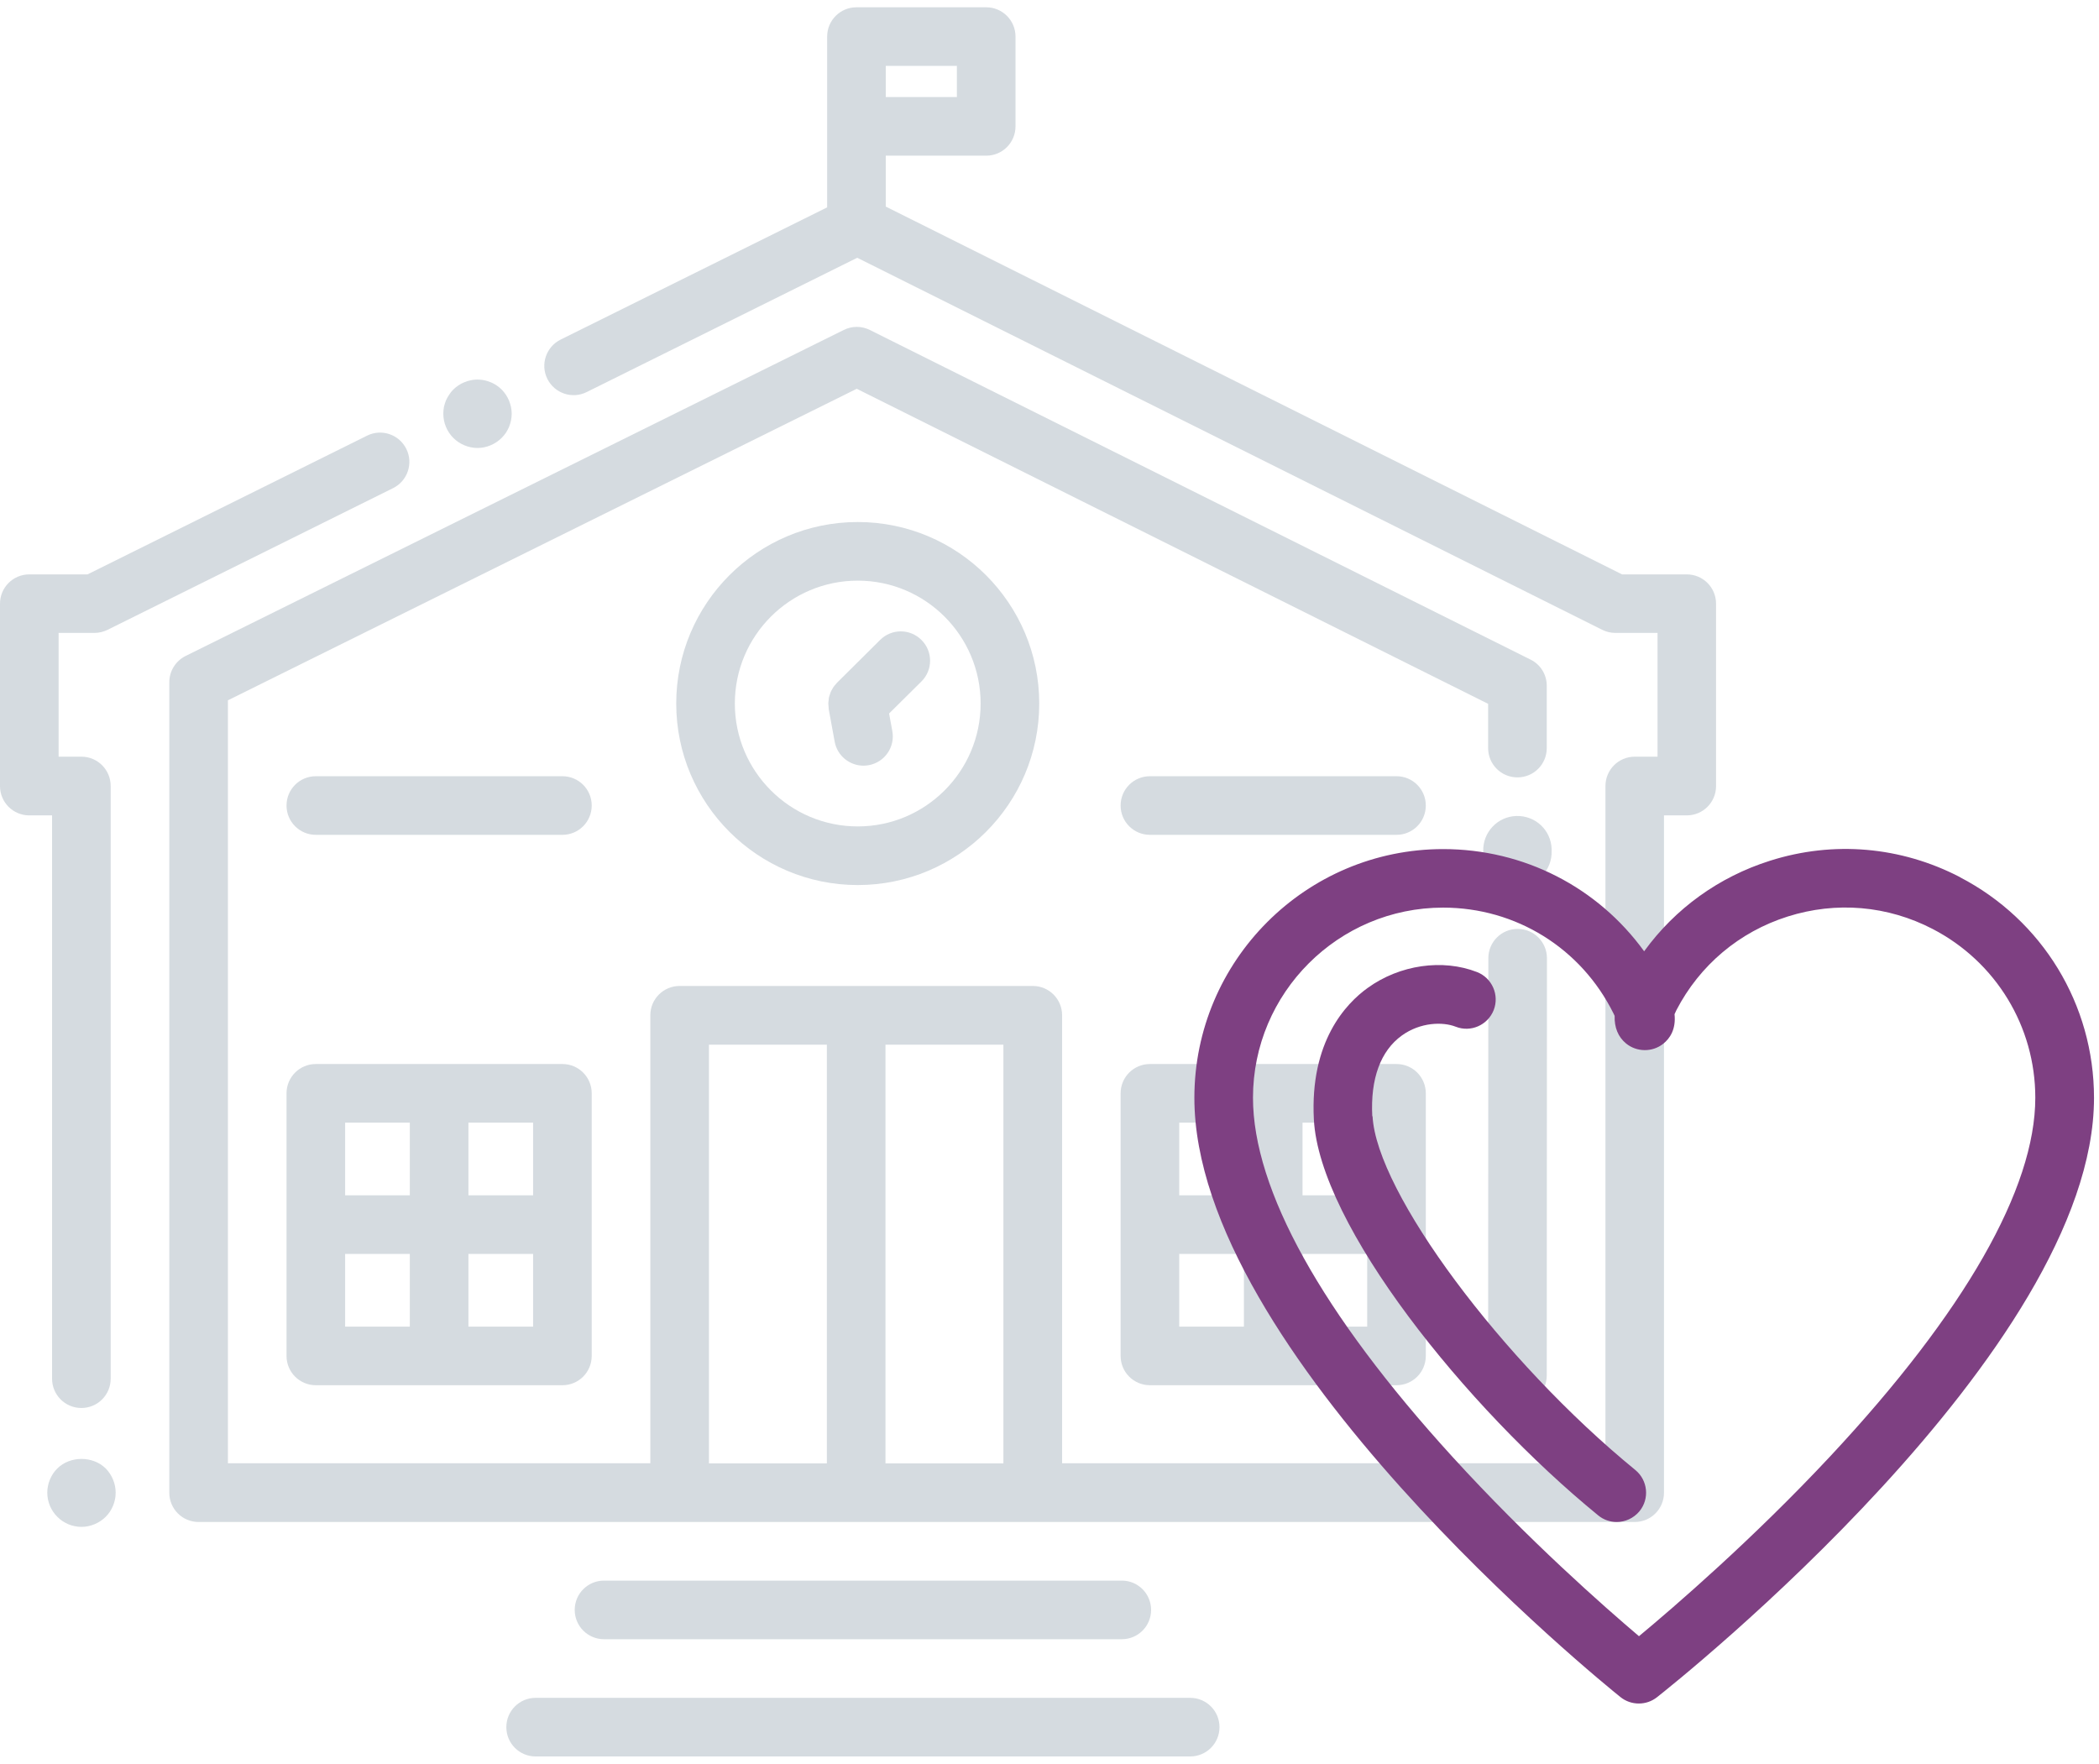 <?xml version="1.0" encoding="UTF-8"?> <svg xmlns="http://www.w3.org/2000/svg" width="144" height="121" viewBox="0 0 144 121" fill="none"><g clip-path="url(#clip0_1_5393)"><path d="M3.934 100.742C3.82 100.85 3.726 100.97 3.639 101.098C3.552 101.225 3.485 101.366 3.425 101.506C3.364 101.647 3.318 101.795 3.291 101.942C3.257 102.096 3.244 102.25 3.244 102.404C3.244 103.021 3.492 103.624 3.934 104.06C4.041 104.167 4.162 104.268 4.289 104.355C4.417 104.435 4.551 104.509 4.691 104.569C4.832 104.629 4.98 104.676 5.134 104.703C5.281 104.737 5.435 104.75 5.59 104.75C6.206 104.75 6.809 104.495 7.252 104.06C7.687 103.624 7.935 103.021 7.935 102.404C7.935 101.788 7.687 101.185 7.252 100.742C6.374 99.871 4.805 99.871 3.934 100.742Z" fill="#D5DBE0"></path><path d="M106.449 58.252C106.408 56.958 105.349 55.946 104.029 55.98C102.736 56.02 101.717 57.099 101.757 58.399V58.526C101.797 59.8 102.843 60.798 104.103 60.798C104.13 60.798 104.15 60.798 104.177 60.798C105.47 60.758 106.489 59.679 106.449 58.379V58.252Z" fill="#D5DBE0"></path><path d="M104.116 63.727C103.004 63.727 102.106 64.625 102.106 65.738L102.092 94.362C102.092 95.475 102.99 96.373 104.103 96.373C105.215 96.373 106.114 95.475 106.114 94.362L106.127 65.738C106.127 64.625 105.229 63.727 104.116 63.727Z" fill="#D5DBE0"></path><path d="M115.724 39.405H111.281L60.767 14.172V10.68H67.657C68.77 10.68 69.668 9.782 69.668 8.67V2.511C69.668 1.398 68.77 0.5 67.657 0.5H58.757C57.644 0.5 56.746 1.398 56.746 2.511V14.226L38.456 23.3C37.464 23.796 37.056 25.003 37.552 25.995C38.047 26.986 39.254 27.395 40.246 26.899L58.81 17.684L109.914 43.205C110.195 43.346 110.503 43.42 110.812 43.42H113.714V51.911H112.152C111.04 51.911 110.141 52.809 110.141 53.922V100.387H72.865V69.652C72.865 68.539 71.967 67.641 70.854 67.641H46.626C45.514 67.641 44.615 68.539 44.615 69.652V100.387H15.636V48.044L58.777 26.672L102.092 48.286V51.322C102.092 52.434 102.99 53.332 104.103 53.332C105.215 53.332 106.114 52.434 106.114 51.322V47.046C106.114 46.282 105.685 45.585 105.001 45.25L59.675 22.637C59.112 22.355 58.449 22.355 57.886 22.637L12.734 45.002C12.05 45.343 11.615 46.04 11.615 46.804V102.405C11.615 103.517 12.513 104.415 13.625 104.415H112.145C113.258 104.415 114.156 103.517 114.156 102.405V55.939H115.718C116.83 55.939 117.728 55.041 117.728 53.929V41.416C117.728 40.303 116.83 39.405 115.718 39.405H115.724ZM60.767 4.521H65.647V6.659H60.767V4.521ZM48.637 71.669H56.726V100.394H48.637V71.669ZM60.747 100.394V71.669H68.837V100.394H60.747Z" fill="#D5DBE0"></path><path d="M3.572 94.583C3.572 95.696 4.47 96.594 5.583 96.594C6.695 96.594 7.593 95.696 7.593 94.583V53.922C7.593 52.809 6.695 51.911 5.583 51.911H4.021V43.42H6.481C6.789 43.42 7.097 43.346 7.372 43.212L26.969 33.487C27.961 32.992 28.37 31.785 27.874 30.793C27.378 29.801 26.172 29.393 25.18 29.889L6.005 39.405H2.011C0.898 39.405 0 40.303 0 41.416V53.929C0 55.041 0.898 55.939 2.011 55.939H3.572V94.59V94.583Z" fill="#D5DBE0"></path><path d="M76.96 112.457C78.072 112.457 78.97 111.559 78.97 110.447C78.97 109.334 78.072 108.436 76.96 108.436H41.439C40.326 108.436 39.428 109.334 39.428 110.447C39.428 111.559 40.326 112.457 41.439 112.457H76.96Z" fill="#D5DBE0"></path><path d="M81.651 116.479H36.747C35.635 116.479 34.737 117.377 34.737 118.49C34.737 119.602 35.635 120.5 36.747 120.5H81.651C82.764 120.5 83.662 119.602 83.662 118.49C83.662 117.377 82.764 116.479 81.651 116.479Z" fill="#D5DBE0"></path><path d="M46.392 48.265C46.392 55.128 51.974 60.718 58.844 60.718C65.714 60.718 71.296 55.135 71.296 48.265C71.296 41.395 65.714 35.813 58.844 35.813C51.974 35.813 46.392 41.395 46.392 48.265ZM67.275 48.265C67.275 52.916 63.495 56.696 58.844 56.696C54.193 56.696 50.413 52.916 50.413 48.265C50.413 43.614 54.193 39.834 58.844 39.834C63.495 39.834 67.275 43.614 67.275 48.265Z" fill="#D5DBE0"></path><path d="M57.423 46.838C57.423 46.838 57.376 46.898 57.349 46.925C57.289 46.992 57.229 47.059 57.175 47.139C57.142 47.193 57.115 47.247 57.081 47.3C57.048 47.361 57.014 47.414 56.987 47.481C56.961 47.542 56.947 47.602 56.927 47.662C56.907 47.729 56.88 47.79 56.867 47.857C56.853 47.917 56.853 47.984 56.847 48.051C56.84 48.118 56.827 48.178 56.827 48.245C56.827 48.339 56.84 48.426 56.847 48.52C56.847 48.56 56.847 48.594 56.853 48.634V48.648L57.262 50.879C57.437 51.851 58.288 52.528 59.239 52.528C59.36 52.528 59.481 52.515 59.601 52.495C60.694 52.293 61.418 51.248 61.217 50.156L60.995 48.949L63.214 46.751C64.005 45.967 64.005 44.693 63.22 43.909C62.436 43.118 61.163 43.118 60.379 43.903L57.423 46.838Z" fill="#D5DBE0"></path><path d="M38.584 72.996H21.668C20.555 72.996 19.657 73.894 19.657 75.006V93.021C19.657 94.134 20.555 95.032 21.668 95.032H38.584C39.696 95.032 40.594 94.134 40.594 93.021V75.006C40.594 73.894 39.696 72.996 38.584 72.996ZM36.573 82.003H32.136V77.017H36.573V82.003ZM28.115 77.017V82.003H23.678V77.017H28.115ZM23.678 86.024H28.115V91.011H23.678V86.024ZM32.136 91.011V86.024H36.573V91.011H32.136Z" fill="#D5DBE0"></path><path d="M95.806 72.996H78.89C77.777 72.996 76.879 73.894 76.879 75.006V93.021C76.879 94.134 77.777 95.032 78.89 95.032H95.806C96.918 95.032 97.816 94.134 97.816 93.021V75.006C97.816 73.894 96.918 72.996 95.806 72.996ZM93.795 82.003H89.358V77.017H93.795V82.003ZM85.337 77.017V82.003H80.9V77.017H85.337ZM80.9 86.024H85.337V91.011H80.9V86.024ZM89.358 91.011V86.024H93.795V91.011H89.358Z" fill="#D5DBE0"></path><path d="M38.584 53.252H21.668C20.555 53.252 19.657 54.15 19.657 55.262C19.657 56.375 20.555 57.273 21.668 57.273H38.584C39.696 57.273 40.594 56.375 40.594 55.262C40.594 54.15 39.696 53.252 38.584 53.252Z" fill="#D5DBE0"></path><path d="M95.806 53.252H78.89C77.777 53.252 76.879 54.15 76.879 55.262C76.879 56.375 77.777 57.273 78.89 57.273H95.806C96.918 57.273 97.816 56.375 97.816 55.262C97.816 54.15 96.918 53.252 95.806 53.252Z" fill="#D5DBE0"></path><path d="M32.76 30.733C33.37 30.733 33.979 30.478 34.415 30.042C34.522 29.935 34.623 29.814 34.71 29.687C34.79 29.56 34.864 29.426 34.924 29.285C34.978 29.144 35.025 28.997 35.058 28.843C35.085 28.695 35.105 28.541 35.105 28.387C35.105 28.233 35.085 28.079 35.058 27.925C35.025 27.777 34.978 27.63 34.924 27.489C34.864 27.348 34.79 27.207 34.71 27.087C34.623 26.953 34.522 26.832 34.415 26.725C33.872 26.182 33.061 25.927 32.297 26.088C32.15 26.115 32.002 26.162 31.861 26.222C31.721 26.276 31.58 26.35 31.453 26.437C31.325 26.524 31.205 26.618 31.098 26.725C30.99 26.832 30.89 26.953 30.809 27.087C30.722 27.214 30.648 27.348 30.588 27.489C30.535 27.63 30.488 27.777 30.454 27.925C30.427 28.079 30.414 28.233 30.414 28.387C30.414 29.004 30.662 29.607 31.098 30.042C31.533 30.478 32.143 30.733 32.76 30.733Z" fill="#D5DBE0"></path><path d="M134.45 60.168C130.402 58.071 125.784 57.668 121.434 59.049C117.916 60.161 114.92 62.333 112.795 65.262C109.619 60.879 104.559 58.251 99.003 58.251C89.593 58.251 81.939 65.905 81.939 75.315C81.939 92.754 109.974 115.467 111.167 116.425C111.535 116.72 111.978 116.868 112.427 116.868C112.876 116.868 113.305 116.727 113.673 116.439C114.9 115.474 143.658 92.62 143.658 75.315C143.658 68.921 140.126 63.117 134.45 60.175V60.168ZM112.44 112.25C110.108 110.273 104.84 105.648 99.639 99.938C90.692 90.126 85.96 81.608 85.96 75.308C85.96 68.117 91.811 62.266 99.003 62.266C103.996 62.266 108.473 65.047 110.691 69.524C110.724 69.585 110.745 69.645 110.771 69.692C110.745 70.483 111.006 71.133 111.549 71.582C112.279 72.185 113.358 72.198 114.102 71.609C114.565 71.24 114.987 70.617 114.88 69.578C114.913 69.498 114.953 69.41 115.007 69.303C116.609 66.213 119.323 63.928 122.647 62.876C125.972 61.824 129.497 62.125 132.593 63.734C136.929 65.986 139.63 70.422 139.63 75.308C139.63 81.541 134.778 90.032 125.596 99.871C120.241 105.608 114.819 110.273 112.44 112.25Z" fill="#7E4082"></path><path d="M94.144 76.582C94.01 74.008 94.713 72.091 96.174 71.039C97.441 70.127 98.976 70.087 99.867 70.436C100.899 70.845 102.065 70.329 102.474 69.296C102.876 68.264 102.367 67.098 101.335 66.689C98.969 65.764 96.027 66.187 93.829 67.775C92.327 68.854 89.861 71.461 90.136 76.789C90.511 84.034 100.551 96.534 109.639 103.959C110.014 104.268 110.463 104.415 110.912 104.415C111.495 104.415 112.072 104.161 112.474 103.678C113.177 102.82 113.05 101.553 112.192 100.85C103.024 93.357 94.432 81.789 94.164 76.582H94.144Z" fill="#7E4082"></path></g><defs><clipPath id="clip0_1_5393"><rect width="144" height="121" fill="white"></rect></clipPath></defs></svg> 